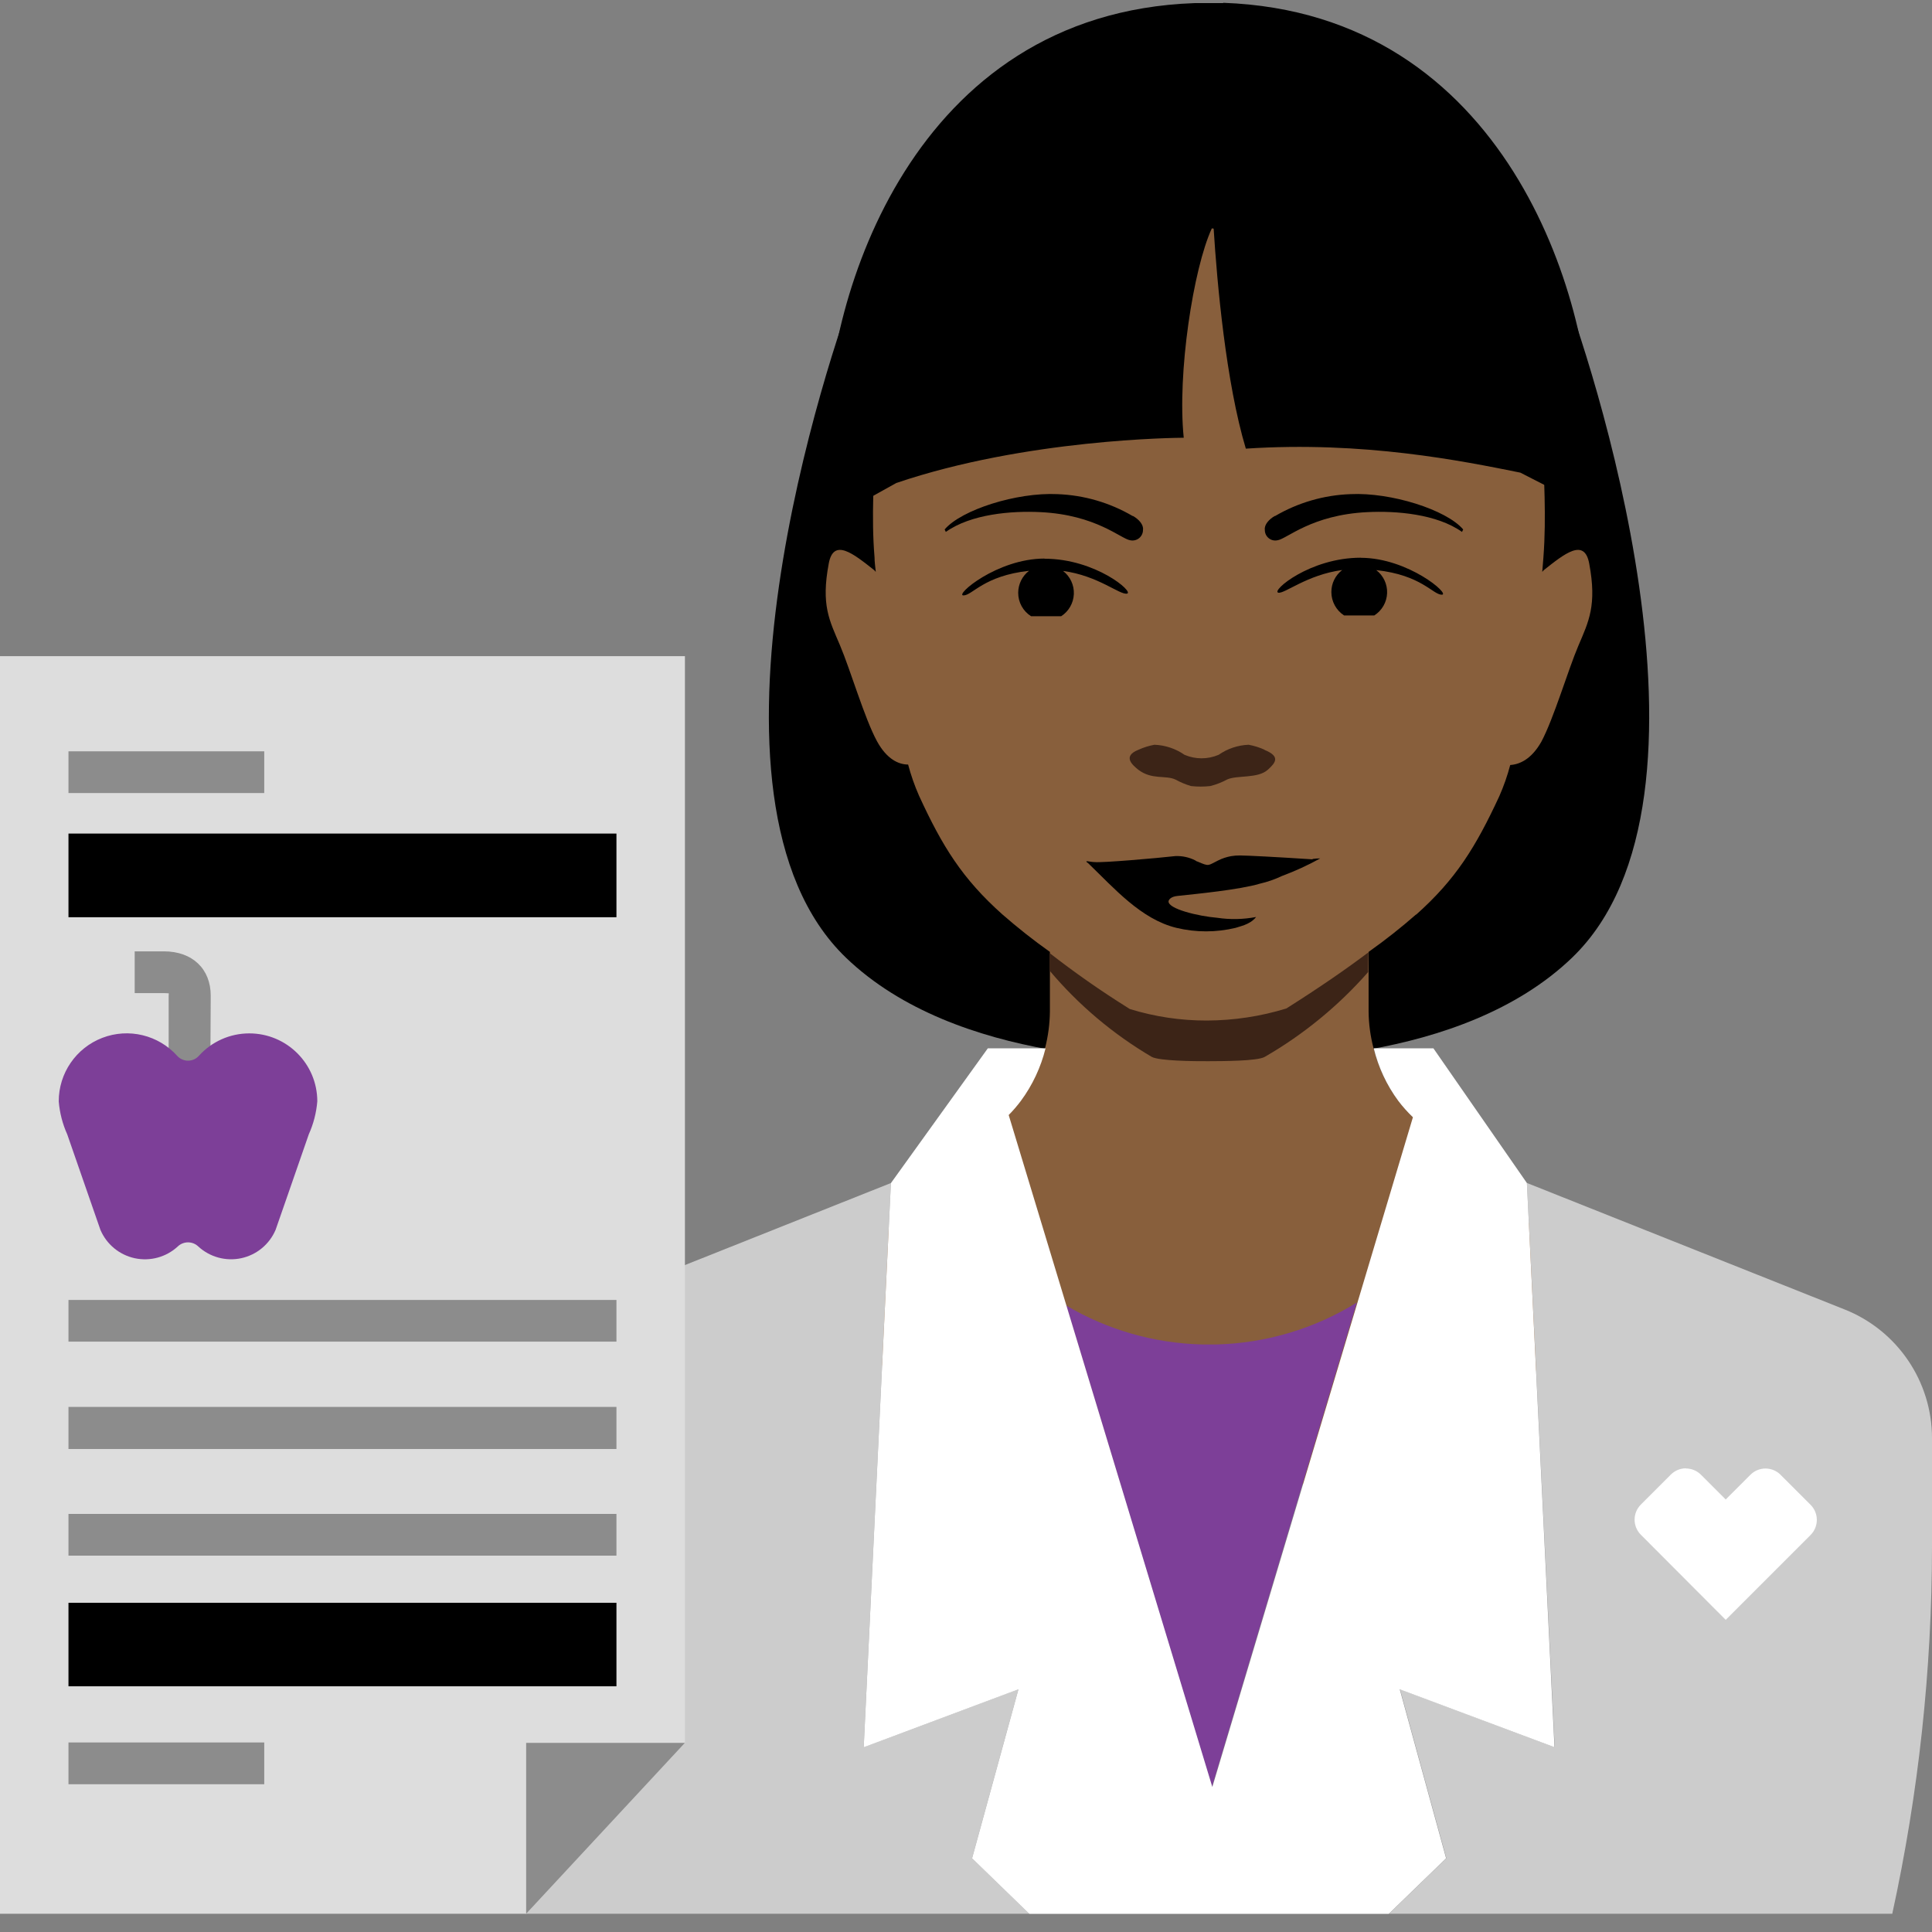 <?xml version="1.0" encoding="UTF-8"?>
<svg width="248px" height="248px" viewBox="0 0 248 248" version="1.1" xmlns="http://www.w3.org/2000/svg" xmlns:xlink="http://www.w3.org/1999/xlink">
    <rect x="0" y="0" width="248" height="248" fill="#808080" stroke="none"/>
    <title>Pictograms/On F5/object/Dietitian_services</title>
    <g id="Pictograms/On-F5/object/Dietitian_services" stroke="none" stroke-width="1" fill="none" fill-rule="evenodd">
        <g id="Dietitian_services_rgb" fill-rule="nonzero">
            <path d="M200.34,36.14 C197.18,28.14 163.23,26.82 155.9,26.62 L155.9,26.62 L154.49,26.62 L154.49,26.62 C147.16,26.82 113.21,28.17 110.05,36.14 C106.51,45.08 87.26,102.44 108.6,122.94 C122.79,136.58 148.29,136.34 155.2,136 C162.1,136.34 187.6,136.58 201.79,122.94 C223.13,102.44 203.89,45.08 200.34,36.14" id="Path" fill="#000000"></path>
            <path d="M181.76,117.43 C186.89,112.86 189.43,108.73 192.46,102.2 C192.46,102.2 192.46,102.2 192.46,102.2 C193.03,100.905 193.498,99.568 193.86,98.2 C195.08,98.12 196.59,97.45 197.86,95.2 C199.46,92.2 201.28,86 202.61,82.88 C203.94,79.76 205,77.69 204,72.35 C203.39,69.01 200.85,71.06 198.16,73.19 C198.09,73.26 198.03,73.34 197.97,73.41 L198.12,71.54 C198.53,66.17 198.12,61.16 198.12,57.46 L198.12,57.13 C198.126,55.676 198.043,54.223 197.87,52.78 C194.23,28.11 188.75,10.87 156.38,9.71 L154,9.71 C121.63,10.87 116.15,28.11 112.51,52.78 C112.337,54.223 112.254,55.676 112.26,57.13 L112.26,57.46 C112.26,61.16 111.81,66.17 112.26,71.54 C112.26,72.16 112.36,72.78 112.42,73.41 L112.22,73.19 C109.53,71.06 106.99,69.01 106.38,72.35 C105.38,77.69 106.46,79.61 107.82,82.82 C109.18,86.03 110.97,92.19 112.57,95.14 C113.82,97.44 115.34,98.14 116.57,98.14 C116.932,99.508 117.4,100.845 117.97,102.14 L117.97,102.14 C120.97,108.67 123.54,112.8 128.66,117.37 C130.614,119.079 132.653,120.688 134.77,122.19 L134.77,129.87 C134.751,131.432 134.546,132.986 134.16,134.5 L134.16,134.5 C133.558,136.937 132.481,139.231 130.99,141.25 C130.024,142.531 128.894,143.681 127.63,144.67 C126.093,145.906 124.354,146.867 122.49,147.51 C120.022,151.233 117.122,154.65 113.85,157.69 C98.58,172.15 127.79,192.52 155.58,191.15 C183.37,192.52 212.28,172.15 197,157.69 C193.809,154.716 190.968,151.388 188.53,147.77 L188.14,147.59 C186.206,146.937 184.401,145.949 182.81,144.67 C181.546,143.681 180.416,142.531 179.45,141.25 C177.961,139.232 176.89,136.937 176.3,134.5 L176.3,134.5 C175.906,132.988 175.698,131.433 175.68,129.87 L175.68,122.19 C177.799,120.69 179.838,119.082 181.79,117.37" id="Path" fill="#885F3C"></path>
            <path d="M157,0.4 L157,0.4 C156.44,0.4 155.89,0.4 155.32,0.4 L155,0.4 C154.43,0.4 153.88,0.4 153.32,0.4 L153.32,0.4 C116.98,1.71 106.12,38.4 106.12,55.83 L107.53,66.18 L115.05,62 C131.69,56.35 150.96,56.2 151.95,56.19 C151.1,47.94 153.18,34.48 155.54,29.35 C155.54,29.28 155.7,29.35 155.79,29.35 C156.23,36.35 157.37,49.1 159.92,57.59 C175.06,56.59 187.78,59.18 195.16,60.67 L204.42,65.41 L204.24,55.79 C204.24,38.37 193.37,1.67 157.03,0.36" id="Path" fill="#000000"></path>
            <path d="M162.35,96.25 C161.689,95.949 160.994,95.73 160.28,95.6 C158.9,95.653 157.564,96.101 156.43,96.89 C155.032,97.49 153.448,97.49 152.05,96.89 C150.913,96.101 149.573,95.653 148.19,95.6 C147.476,95.73 146.781,95.949 146.12,96.25 C144,97.1 145.44,98.25 146.12,98.81 C147.87,100.13 149.61,99.48 150.87,100.06 C151.506,100.408 152.176,100.69 152.87,100.9 C153.701,100.995 154.539,100.995 155.37,100.9 C156.118,100.708 156.84,100.426 157.52,100.06 C158.78,99.48 161.46,99.97 162.74,98.81 C163.74,97.91 164.41,97.1 162.29,96.25" id="Path" fill="#3C2417"></path>
            <path d="M145.41,66.25 C142.467,64.522 139.141,63.553 135.73,63.43 C130.52,63.18 123.42,65.43 121.26,67.96 L121.41,68.28 C124.64,65.98 129.85,65.55 133.58,65.74 C140.73,66.09 143.89,69.18 145.08,69.35 C145.485,69.439 145.908,69.337 146.228,69.074 C146.548,68.81 146.73,68.414 146.72,68 C146.81,67.35 146.17,66.64 145.41,66.22" id="Path" fill="#000000"></path>
            <path d="M163.66,66.25 C166.606,64.521 169.936,63.552 173.35,63.43 C178.56,63.18 185.66,65.43 187.82,67.96 L187.67,68.28 C184.44,65.98 179.22,65.55 175.5,65.74 C168.34,66.09 165.19,69.18 163.99,69.35 C163.586,69.44 163.163,69.338 162.845,69.074 C162.526,68.81 162.347,68.414 162.36,68 C162.27,67.35 162.91,66.64 163.66,66.22" id="Path" fill="#000000"></path>
            <path d="M174.68,71.59 C168.12,71.59 163.13,75.88 164.09,76.08 C164.89,76.25 167.77,73.78 172.29,73.17 C171.409,73.844 170.894,74.891 170.9,76 C170.901,77.211 171.514,78.34 172.53,79 L176.41,79 C177.39,78.378 178.004,77.315 178.054,76.155 C178.104,74.995 177.583,73.884 176.66,73.18 C182.49,73.82 183.92,76.34 185.08,76.34 C186.24,76.34 180.79,71.62 174.68,71.6" id="Path" fill="#000000"></path>
            <path d="M134.08,71.72 C140.63,71.72 145.62,76.01 144.67,76.2 C143.72,76.39 140.99,73.9 136.46,73.29 C137.376,73.996 137.892,75.102 137.844,76.257 C137.797,77.412 137.191,78.472 136.22,79.1 L132.35,79.1 C131.321,78.45 130.698,77.317 130.7,76.1 C130.701,74.992 131.214,73.948 132.09,73.27 C126.26,73.91 124.83,76.43 123.67,76.43 C122.51,76.43 127.96,71.71 134.08,71.7" id="Path" fill="#000000"></path>
            <path d="M168.5,110.31 C163.74,110 160.22,109.82 159.16,109.81 C158.778,109.807 158.397,109.837 158.02,109.9 C157.447,110.004 156.891,110.19 156.37,110.45 C155.02,111.1 155.28,111.27 153.71,110.59 C153.6,110.59 153.5,110.47 153.4,110.43 C152.619,110.04 151.752,109.854 150.88,109.89 C148.47,110.16 141.49,110.77 140.51,110.66 C139.9,110.66 138.99,110.32 139.72,110.84 C143,114 146.47,118 151,119.1 C153.504,119.705 156.116,119.705 158.62,119.1 L159.33,118.88 L159.33,118.88 C159.598,118.801 159.858,118.701 160.11,118.58 L160.24,118.51 C160.63,118.322 160.971,118.049 161.24,117.71 C159.591,118.025 157.9,118.058 156.24,117.81 C153.85,117.61 149.87,116.67 150,115.67 C150.05,115.49 150.26,115.09 151.2,115 C153.47,114.76 159.12,114.21 161.69,113.44 C162.684,113.214 163.65,112.878 164.57,112.44 C166.257,111.814 167.895,111.061 169.47,110.19 L169.47,110.19 C169.135,110.188 168.801,110.211 168.47,110.26" id="Path" fill="#000000"></path>
            <path d="M175.65,122.25 C172.85,124.36 169.5,126.68 165.44,129.25 L165.13,129.45 C161.822,130.467 158.381,130.989 154.92,131 C151.564,131.01 148.226,130.511 145.02,129.52 L144.71,129.32 C141.258,127.161 137.92,124.824 134.71,122.32 L134.71,124.57 C138.428,128.99 142.871,132.743 147.85,135.67 C148.85,136.19 153.32,136.23 155.09,136.22 C156.86,136.21 161.37,136.22 162.34,135.67 C167.332,132.79 171.818,129.111 175.62,124.78 L175.65,122.25 Z" id="Path" fill="#3C2417"></path>
            <path d="M236.79,168.09 L196,151.85 L196,151.85 L199.57,224.28 L179.71,216.84 L185.66,238.53 L178.3,245.66 L242.9,245.66 C246.281,230.164 247.991,214.35 248,198.49 L248,184.61 C248,177.327 243.557,170.781 236.79,168.09" id="Path" fill="#CCCCCC"></path>
            <path d="M130.73,216.84 L110.87,224.28 L114.36,151.86 L73.6,168.09 C66.837,170.784 62.399,177.33 62.4,184.61 L62.4,198.49 C62.411,214.35 64.117,230.163 67.49,245.66 L132.13,245.66 L124.78,238.53 L130.73,216.84 Z" id="Path" fill="#CCCCCC"></path>
            <path d="M174.17,167.2 C168.752,170.555 162.54,172.411 156.17,172.58 L154.32,172.58 C148.168,172.433 142.157,170.711 136.86,167.58 L155.58,229.36 L174.17,167.2 Z" id="Path" fill="#7D3F98"></path>
            <path d="M199.54,224.28 L196,151.86 L196,151.86 L184,134.57 L184,134.64 L184,134.57 L176.35,134.57 C176.94,137.007 178.011,139.302 179.5,141.32 C180.067,142.065 180.692,142.764 181.37,143.41 L174.25,167.21 L155.62,229.39 L136.9,167.62 L129.48,143.13 C130.04,142.562 130.561,141.957 131.04,141.32 C132.531,139.301 133.608,137.007 134.21,134.57 L126.8,134.57 L114.36,151.87 L114.36,151.87 L110.87,224.29 L130.73,216.85 L124.78,238.54 L132.13,245.67 L178.27,245.67 L185.63,238.54 L179.68,216.85 L199.54,224.28 Z" id="Path" fill="#FFFFFF"></path>
            <path d="M216.41,188.5 C217.134,188.5 217.828,188.788 218.34,189.3 L221.52,192.48 L224.69,189.31 C225.202,188.795 225.899,188.506 226.625,188.506 C227.351,188.506 228.048,188.795 228.56,189.31 L232.42,193.17 C233.48,194.238 233.48,195.962 232.42,197.03 L221.52,207.93 L210.62,197 C209.56,195.932 209.56,194.208 210.62,193.14 L214.48,189.28 C214.992,188.769 215.686,188.481 216.41,188.48" id="Path" fill="#FFFFFF"></path>
            <polygon id="Path" fill="#DDDDDD" points="67.55 245.66 0 245.66 0 84.23 87.92 84.23 87.92 223.72"></polygon>
            <path d="M87.92,223.72 L67.54,245.66 L67.54,223.72 L87.92,223.72 Z M79.13,180.6 L8.79,180.6 L8.79,186 L79.13,186 L79.13,180.6 Z M33.92,101.8 L8.79,101.8 L8.79,96.44 L33.92,96.44 L33.92,101.8 Z M33.92,229.03 L8.79,229.03 L8.79,223.67 L33.92,223.67 L33.92,229.03 Z M79.13,172.22 L8.79,172.22 L8.79,166.87 L79.13,166.87 L79.13,172.22 Z M79.13,199.69 L8.79,199.69 L8.79,194.33 L79.13,194.33 L79.13,199.69 Z M27,137.56 L21.65,137.56 L21.65,127.8 C21.67,127.694 21.67,127.586 21.65,127.48 C21.65,127.53 21.45,127.48 21.09,127.48 L17.29,127.48 L17.29,122.12 L21.05,122.12 C24.67,122.12 27.05,124.35 27.05,127.81 L27,137.56 Z" id="Shape" fill="#8C8C8C"></path>
            <path d="M79.13,117.74 L8.79,117.74 L8.79,107 L79.13,107 L79.13,117.74 Z M79.13,205.74 L8.79,205.74 L8.79,216.46 L79.13,216.46 L79.13,205.74 Z" id="Shape" fill="#000000"></path>
            <path d="M32,132.65 C29.527,132.649 27.171,133.7 25.52,135.54 C25.166,135.931 24.663,136.154 24.135,136.154 C23.607,136.154 23.104,135.931 22.75,135.54 C20.335,132.849 16.51,131.927 13.134,133.223 C9.759,134.519 7.533,137.764 7.54,141.38 C7.66,142.842 8.028,144.272 8.63,145.61 C10.01,149.56 12.79,157.61 12.89,157.87 C13.681,159.729 15.327,161.088 17.302,161.512 C19.278,161.935 21.336,161.372 22.82,160 C23.557,159.3 24.713,159.3 25.45,160 C26.935,161.371 28.995,161.933 30.97,161.508 C32.946,161.082 34.591,159.721 35.38,157.86 C35.48,157.61 38.26,149.55 39.64,145.6 C40.242,144.262 40.61,142.832 40.73,141.37 C40.724,136.552 36.818,132.65 32,132.65" id="Path" fill="#7D3F98"></path>
        </g>
    </g>
</svg>